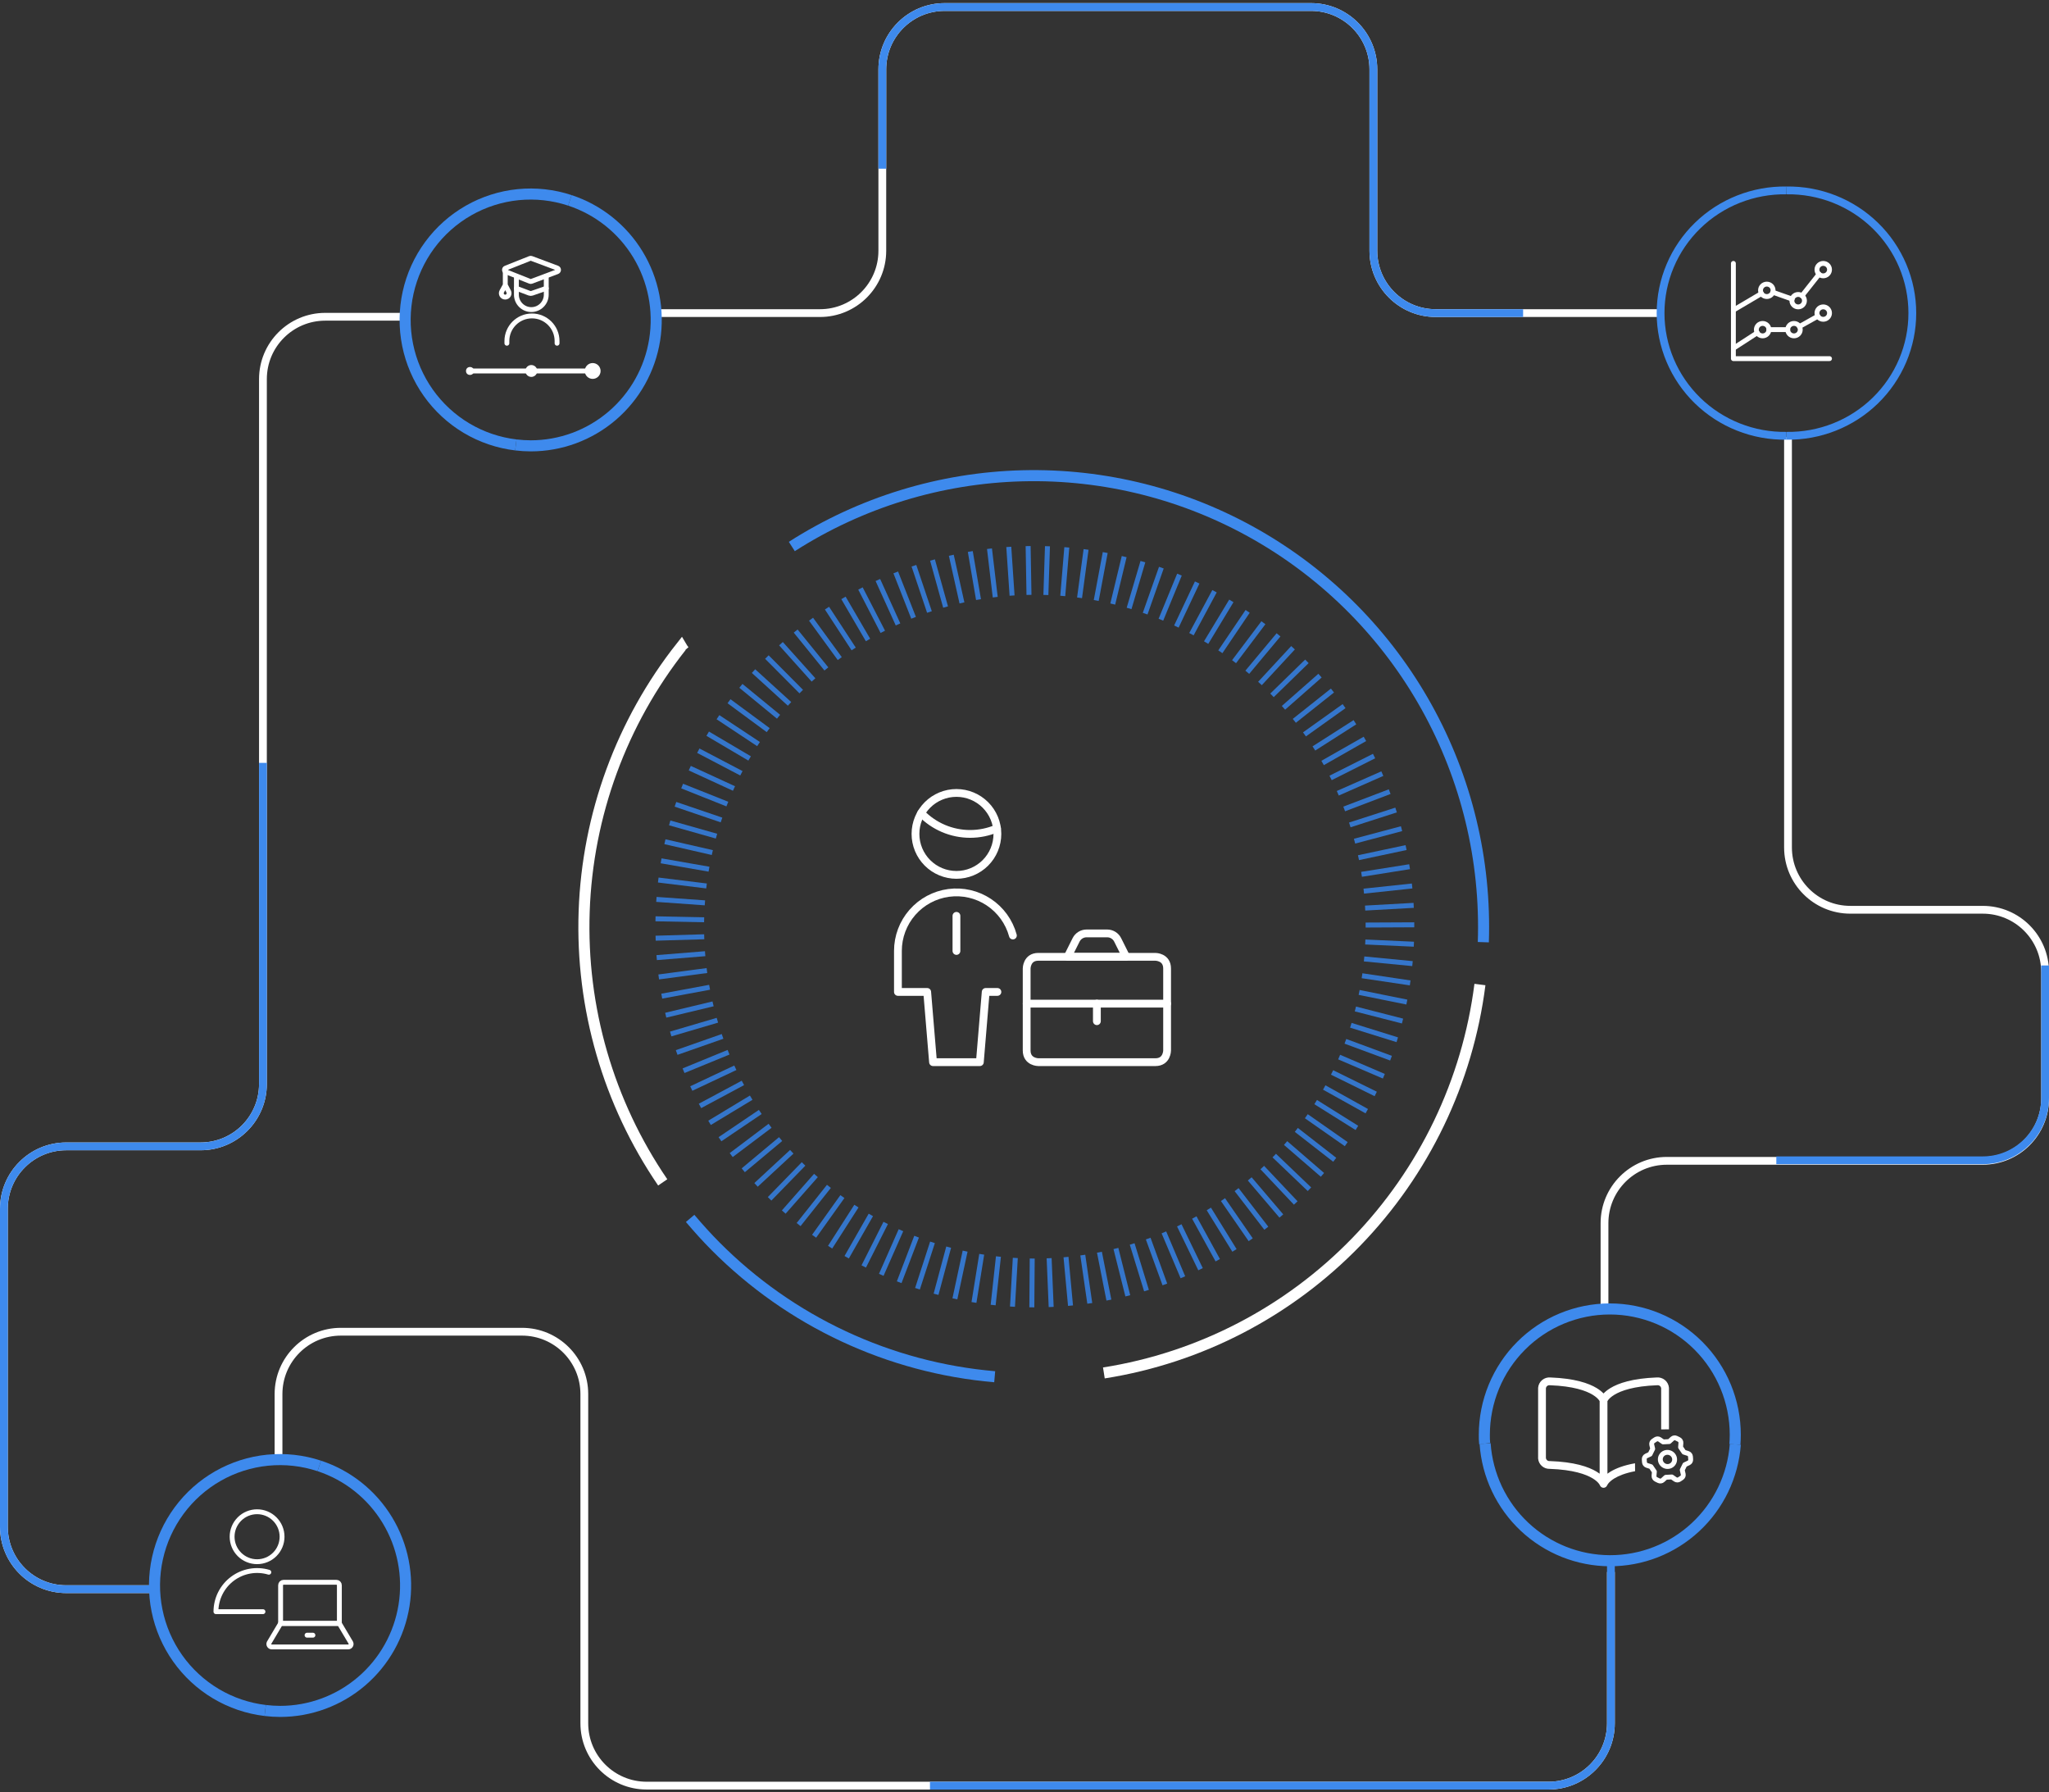 <svg width="526" height="460" viewBox="0 0 526 460" fill="none" xmlns="http://www.w3.org/2000/svg">
<rect x="0" y="0" width="526" height="460" fill="#333333" stroke="none"/>
<path d="M169 80.359H210.5C219.337 80.359 226.5 73.195 226.5 64.359V17.8C226.5 8.963 233.663 1.8 242.5 1.8H336.557C345.394 1.8 352.557 8.963 352.557 17.8V64.359C352.557 73.195 359.72 80.359 368.557 80.359H426.287" stroke="white" stroke-width="2"/>
<path d="M226.5 43.3V17.8C226.5 8.963 233.663 1.8 242.5 1.8H336.557C345.394 1.8 352.557 8.963 352.557 17.8V64.359C352.557 73.195 359.72 80.359 368.557 80.359H391" stroke="#3E8AED" stroke-width="2"/>
<path d="M411.892 335.02V313.939C411.892 305.103 419.055 297.939 427.892 297.939H509C517.836 297.939 525 290.776 525 281.939V249.501C525 240.665 517.836 233.501 509 233.501H475C466.163 233.501 459 226.338 459 217.501V112.207" stroke="white" stroke-width="2"/>
<path d="M456 297.8H509C517.837 297.8 525 290.637 525 281.8V247.8" stroke="#3E8AED" stroke-width="2"/>
<path d="M39 407.877H17C8.163 407.877 1 400.713 1 391.877V310.224C1 301.387 8.163 294.224 17 294.224H51.5C60.337 294.224 67.5 287.06 67.5 278.224V97.3C67.5 88.463 74.663 81.3 83.5 81.3H103.5" stroke="white" stroke-width="2"/>
<path d="M39 407.877H17C8.163 407.877 1 400.713 1 391.877V310.224C1 301.387 8.163 294.224 17 294.224H51.5C60.337 294.224 67.5 287.06 67.5 278.224V195.8" stroke="#3E8AED" stroke-width="2"/>
<path d="M71.5 373.8V357.8V357.8C71.5 348.963 78.663 341.8 87.5 341.8H134C142.837 341.8 150 348.963 150 357.8V442.3C150 451.137 157.163 458.3 166 458.3H238.733H397.537C406.373 458.3 413.537 451.137 413.537 442.3V403.466" stroke="white" stroke-width="2"/>
<path d="M238.733 458.3H397.537C406.373 458.3 413.537 451.137 413.537 442.3V400.466" stroke="#3E8AED" stroke-width="2"/>
<path d="M458.601 48.87C462.819 48.803 467.009 49.568 470.927 51.12C474.844 52.672 478.41 54.981 481.418 57.912C484.425 60.843 486.814 64.337 488.444 68.191C490.074 72.045 490.914 76.181 490.914 80.36C490.914 84.538 490.074 88.675 488.444 92.529C486.814 96.383 484.425 99.877 481.418 102.807C478.41 105.738 474.844 108.047 470.927 109.599C467.009 111.152 462.819 111.917 458.601 111.849" stroke="#3E8AED" stroke-width="2"/>
<path d="M458.601 48.87C454.382 48.803 450.192 49.568 446.275 51.12C442.357 52.672 438.791 54.981 435.784 57.912C432.776 60.843 430.388 64.337 428.758 68.191C427.127 72.045 426.288 76.181 426.288 80.36C426.288 84.538 427.127 88.675 428.758 92.529C430.388 96.383 432.776 99.877 435.784 102.808C438.791 105.738 442.357 108.047 446.275 109.599C450.192 111.152 454.382 111.917 458.601 111.849" stroke="#3E8AED" stroke-width="2"/>
<path d="M469.657 92.046H444.979V67.606" stroke="white" stroke-width="1.25" stroke-linecap="round" stroke-linejoin="round"/>
<path d="M452.488 86.205C453.379 86.205 454.101 85.49 454.101 84.608C454.101 83.726 453.379 83.011 452.488 83.011C451.598 83.011 450.876 83.726 450.876 84.608C450.876 85.49 451.598 86.205 452.488 86.205Z" stroke="white" stroke-width="1.25" stroke-linecap="round" stroke-linejoin="round"/>
<path d="M462.59 75.907L466.967 70.376" stroke="white" stroke-width="1.25" stroke-linecap="round" stroke-linejoin="round"/>
<path d="M455.096 75.004L460.057 76.755" stroke="white" stroke-width="1.25" stroke-linecap="round" stroke-linejoin="round"/>
<path d="M444.979 79.59L452.185 75.338" stroke="white" stroke-width="1.25" stroke-linecap="round" stroke-linejoin="round"/>
<path d="M461.932 83.809L466.654 81.162" stroke="white" stroke-width="1.25" stroke-linecap="round" stroke-linejoin="round"/>
<path d="M454.101 84.608H458.929" stroke="white" stroke-width="1.25" stroke-linecap="round" stroke-linejoin="round"/>
<path d="M444.979 89.39L451.107 85.423" stroke="white" stroke-width="1.25" stroke-linecap="round" stroke-linejoin="round"/>
<path d="M453.558 76.111C454.448 76.111 455.17 75.396 455.17 74.515C455.17 73.633 454.448 72.918 453.558 72.918C452.667 72.918 451.945 73.633 451.945 74.515C451.945 75.396 452.667 76.111 453.558 76.111Z" stroke="white" stroke-width="1.25" stroke-linecap="round" stroke-linejoin="round"/>
<path d="M461.611 78.767C462.502 78.767 463.224 78.052 463.224 77.17C463.224 76.288 462.502 75.574 461.611 75.574C460.721 75.574 459.999 76.288 459.999 77.17C459.999 78.052 460.721 78.767 461.611 78.767Z" stroke="white" stroke-width="1.25" stroke-linecap="round" stroke-linejoin="round"/>
<path d="M468.044 70.8C468.935 70.8 469.657 70.085 469.657 69.203C469.657 68.321 468.935 67.606 468.044 67.606C467.154 67.606 466.432 68.321 466.432 69.203C466.432 70.085 467.154 70.8 468.044 70.8Z" stroke="white" stroke-width="1.25" stroke-linecap="round" stroke-linejoin="round"/>
<path d="M468.044 81.952C468.935 81.952 469.657 81.237 469.657 80.356C469.657 79.474 468.935 78.759 468.044 78.759C467.154 78.759 466.432 79.474 466.432 80.356C466.432 81.237 467.154 81.952 468.044 81.952Z" stroke="white" stroke-width="1.25" stroke-linecap="round" stroke-linejoin="round"/>
<path d="M460.534 86.205C461.425 86.205 462.146 85.49 462.146 84.608C462.146 83.726 461.425 83.011 460.534 83.011C459.644 83.011 458.922 83.726 458.922 84.608C458.922 85.49 459.644 86.205 460.534 86.205Z" stroke="white" stroke-width="1.25" stroke-linecap="round" stroke-linejoin="round"/>
<path d="M445.363 370.729C445.422 369.914 445.462 369.089 445.462 368.264C445.462 359.695 442.069 351.477 436.029 345.418C429.988 339.359 421.796 335.955 413.253 335.955C404.71 335.955 396.518 339.359 390.477 345.418C384.437 351.477 381.044 359.695 381.044 368.264C381.044 369.029 381.044 369.785 381.133 370.531" stroke="#3E8AED" stroke-width="2.842"/>
<path d="M381.241 370.511C381.804 378.653 385.419 386.281 391.36 391.858C397.301 397.436 405.127 400.551 413.264 400.576C421.401 400.601 429.246 397.535 435.221 391.994C441.197 386.453 444.858 378.849 445.472 370.71" stroke="#3E8AED" stroke-width="2.842"/>
<path d="M428.498 369.997L429.297 369.271C429.432 369.148 429.602 369.069 429.785 369.043C429.968 369.018 430.154 369.048 430.321 369.13L430.998 369.463C431.164 369.546 431.302 369.676 431.393 369.836C431.484 369.996 431.525 370.179 431.509 370.362L431.42 371.438L432.289 372.714L433.335 373.048C433.508 373.106 433.66 373.214 433.772 373.357C433.884 373.501 433.951 373.673 433.965 373.853L434.015 374.584C434.029 374.767 433.988 374.95 433.895 375.108C433.803 375.266 433.664 375.392 433.496 375.469L432.521 375.927L431.849 377.292L432.096 378.352C432.136 378.532 432.121 378.719 432.052 378.889C431.983 379.058 431.864 379.202 431.709 379.302L431.099 379.708C430.948 379.807 430.771 379.859 430.589 379.857C430.407 379.856 430.229 379.801 430.077 379.699L429.175 379.073L427.634 379.161L426.835 379.887C426.699 380.01 426.529 380.09 426.347 380.115C426.164 380.14 425.977 380.11 425.811 380.028L425.117 379.687C424.951 379.604 424.814 379.474 424.722 379.314C424.631 379.154 424.59 378.971 424.606 378.789L424.695 377.712L423.826 376.436L422.78 376.102C422.607 376.044 422.455 375.936 422.343 375.793C422.231 375.649 422.164 375.477 422.151 375.297L422.101 374.566C422.086 374.383 422.127 374.2 422.22 374.042C422.312 373.884 422.452 373.758 422.619 373.681L423.594 373.223L424.266 371.858L424.019 370.798C423.979 370.618 423.994 370.431 424.063 370.262C424.132 370.092 424.251 369.948 424.406 369.848L425.016 369.442C425.167 369.343 425.344 369.291 425.526 369.293C425.708 369.294 425.886 369.349 426.038 369.451L426.94 370.077L428.498 369.997ZM426.407 373.761C426.248 374.082 426.19 374.444 426.24 374.801C426.29 375.157 426.445 375.492 426.686 375.764C426.927 376.036 427.243 376.232 427.594 376.327C427.946 376.422 428.316 376.412 428.659 376.299C429.002 376.186 429.302 375.974 429.521 375.69C429.74 375.406 429.868 375.064 429.889 374.705C429.911 374.347 429.824 373.989 429.64 373.677C429.457 373.364 429.185 373.112 428.858 372.951C428.42 372.735 427.916 372.699 427.456 372.851C426.996 373.003 426.619 373.33 426.407 373.761V373.761Z" stroke="white" stroke-width="1.25" stroke-linecap="round" stroke-linejoin="round"/>
<path fill-rule="evenodd" clip-rule="evenodd" d="M397.988 353.539C404.224 353.773 407.83 355.01 409.914 356.282C410.684 356.752 411.243 357.226 411.645 357.65C412.047 357.226 412.606 356.752 413.377 356.282C415.46 355.01 419.067 353.773 425.302 353.539C425.673 353.508 426.046 353.548 426.402 353.657C426.768 353.769 427.108 353.952 427.403 354.196C427.698 354.441 427.942 354.741 428.119 355.08C428.297 355.419 428.405 355.791 428.436 356.172C428.438 356.2 428.439 356.227 428.439 356.254V366.85L426.439 366.87V356.303C426.427 356.2 426.396 356.1 426.347 356.007C426.293 355.904 426.219 355.812 426.128 355.737C426.037 355.662 425.931 355.604 425.816 355.569C425.701 355.534 425.58 355.522 425.46 355.533C425.441 355.535 425.422 355.536 425.403 355.537C419.368 355.76 416.122 356.949 414.419 357.989C413.571 358.507 413.1 358.991 412.851 359.311C412.752 359.438 412.686 359.541 412.645 359.613V378.236C412.871 378.069 413.121 377.9 413.399 377.731C414.761 376.903 416.768 376.092 419.724 375.564L419.744 377.594C417.175 378.086 415.506 378.791 414.438 379.44C413.582 379.96 413.106 380.447 412.854 380.77C412.727 380.932 412.654 381.056 412.617 381.126C412.6 381.16 412.59 381.182 412.587 381.19C412.514 381.394 412.379 381.562 412.209 381.678C412.146 381.722 412.077 381.758 412.003 381.786C411.891 381.829 411.77 381.853 411.645 381.853C411.521 381.853 411.4 381.829 411.287 381.786C411.214 381.758 411.144 381.722 411.081 381.678C410.911 381.562 410.777 381.394 410.704 381.19C410.7 381.182 410.691 381.16 410.673 381.126C410.636 381.056 410.563 380.932 410.437 380.77C410.185 380.447 409.709 379.96 408.852 379.44C407.138 378.398 403.877 377.211 397.826 376.997C397.103 377.019 396.395 376.771 395.845 376.299C395.283 375.817 394.928 375.138 394.856 374.401C394.853 374.368 394.851 374.336 394.851 374.303V356.254C394.851 356.227 394.852 356.2 394.854 356.172C394.886 355.791 394.994 355.419 395.171 355.08C395.349 354.741 395.592 354.441 395.887 354.196C396.182 353.952 396.522 353.769 396.888 353.657C397.244 353.548 397.617 353.508 397.988 353.539ZM410.645 359.613C410.604 359.541 410.539 359.438 410.44 359.311C410.191 358.991 409.72 358.507 408.871 357.989C407.169 356.949 403.923 355.76 397.888 355.537C397.869 355.536 397.849 355.535 397.83 355.533C397.71 355.522 397.589 355.534 397.474 355.569C397.359 355.604 397.254 355.662 397.162 355.737C397.071 355.812 396.997 355.904 396.943 356.007C396.895 356.1 396.864 356.2 396.851 356.303V374.245C396.881 374.451 396.985 374.641 397.147 374.781C397.32 374.929 397.547 375.008 397.78 374.997C397.806 374.996 397.833 374.996 397.86 374.997C404.151 375.215 407.79 376.454 409.891 377.731C410.169 377.9 410.419 378.069 410.645 378.236V359.613Z" fill="white"/>
<path d="M175.668 167.037C175.376 166.701 175.118 166.338 174.894 165.953C159.557 185.356 150.819 209.177 149.961 233.924C149.104 258.671 156.171 283.044 170.127 303.468" stroke="white" stroke-width="2.842"/>
<path d="M380.786 241.823C381.498 220.736 376.454 199.852 366.198 181.43C355.942 163.007 340.863 147.746 322.59 137.292C304.319 126.838 283.547 121.59 262.517 122.114C241.488 122.638 221.001 128.914 203.268 140.265" stroke="#3E8AED" stroke-width="2.842"/>
<path d="M283.376 352.379C308.056 348.483 330.809 336.659 348.219 318.682C365.626 300.706 376.749 277.549 379.914 252.689" stroke="white" stroke-width="2.842"/>
<path d="M177.165 312.714C179.236 315.16 181.396 317.565 183.695 319.872C202.887 339.171 228.272 351.032 255.349 353.353" stroke="#3E8AED" stroke-width="2.842"/>
<path d="M362.958 242.34L350.48 241.773" stroke="#3576CB" stroke-width="1.279" stroke-miterlimit="10"/>
<path d="M362.602 247.321L350.173 246.118" stroke="#3576CB" stroke-width="1.279" stroke-miterlimit="10"/>
<path d="M362.007 252.271L349.648 250.433" stroke="#3576CB" stroke-width="1.279" stroke-miterlimit="10"/>
<path d="M361.154 257.193L348.904 254.717" stroke="#3576CB" stroke-width="1.279" stroke-miterlimit="10"/>
<path d="M360.044 262.064L347.943 258.961" stroke="#3576CB" stroke-width="1.279" stroke-miterlimit="10"/>
<path d="M358.696 266.865L346.773 263.147" stroke="#3576CB" stroke-width="1.279" stroke-miterlimit="10"/>
<path d="M357.091 271.596L345.377 267.263" stroke="#3576CB" stroke-width="1.279" stroke-miterlimit="10"/>
<path d="M355.247 276.229L343.771 271.309" stroke="#3576CB" stroke-width="1.279" stroke-miterlimit="10"/>
<path d="M353.166 280.773L341.957 275.255" stroke="#3576CB" stroke-width="1.279" stroke-miterlimit="10"/>
<path d="M350.867 285.196L339.945 279.113" stroke="#3576CB" stroke-width="1.279" stroke-miterlimit="10"/>
<path d="M348.329 289.491L337.745 282.86" stroke="#3576CB" stroke-width="1.279" stroke-miterlimit="10"/>
<path d="M345.594 293.657L335.346 286.489" stroke="#3576CB" stroke-width="1.279" stroke-miterlimit="10"/>
<path d="M342.64 297.672L332.78 289.998" stroke="#3576CB" stroke-width="1.279" stroke-miterlimit="10"/>
<path d="M339.489 301.54L330.025 293.368" stroke="#3576CB" stroke-width="1.279" stroke-miterlimit="10"/>
<path d="M336.15 305.228L327.111 296.589" stroke="#3576CB" stroke-width="1.279" stroke-miterlimit="10"/>
<path d="M332.631 308.757L324.039 299.661" stroke="#3576CB" stroke-width="1.279" stroke-miterlimit="10"/>
<path d="M328.935 312.097L320.817 302.573" stroke="#3576CB" stroke-width="1.279" stroke-miterlimit="10"/>
<path d="M325.079 315.238L317.448 305.328" stroke="#3576CB" stroke-width="1.279" stroke-miterlimit="10"/>
<path d="M321.066 318.191L313.95 307.892" stroke="#3576CB" stroke-width="1.279" stroke-miterlimit="10"/>
<path d="M316.902 320.934L310.322 310.287" stroke="#3576CB" stroke-width="1.279" stroke-miterlimit="10"/>
<path d="M312.612 323.45L306.587 312.485" stroke="#3576CB" stroke-width="1.279" stroke-miterlimit="10"/>
<path d="M308.192 325.756L302.731 314.493" stroke="#3576CB" stroke-width="1.279" stroke-miterlimit="10"/>
<path d="M303.663 327.824L298.786 316.303" stroke="#3576CB" stroke-width="1.279" stroke-miterlimit="10"/>
<path d="M299.034 329.663L294.753 317.893" stroke="#3576CB" stroke-width="1.279" stroke-miterlimit="10"/>
<path d="M294.318 331.243L290.64 319.274" stroke="#3576CB" stroke-width="1.279" stroke-miterlimit="10"/>
<path d="M289.52 332.586L286.468 320.437" stroke="#3576CB" stroke-width="1.279" stroke-miterlimit="10"/>
<path d="M284.665 333.679L282.237 321.392" stroke="#3576CB" stroke-width="1.279" stroke-miterlimit="10"/>
<path d="M279.758 334.524L277.965 322.128" stroke="#3576CB" stroke-width="1.279" stroke-miterlimit="10"/>
<path d="M274.813 335.111L273.654 322.635" stroke="#3576CB" stroke-width="1.279" stroke-miterlimit="10"/>
<path d="M269.848 335.449L269.323 322.933" stroke="#3576CB" stroke-width="1.279" stroke-miterlimit="10"/>
<path d="M264.883 335.538L264.981 323.013" stroke="#3576CB" stroke-width="1.279" stroke-miterlimit="10"/>
<path d="M259.917 335.369L260.641 322.863" stroke="#3576CB" stroke-width="1.279" stroke-miterlimit="10"/>
<path d="M254.952 334.952L256.31 322.505" stroke="#3576CB" stroke-width="1.279" stroke-miterlimit="10"/>
<path d="M250.027 334.286L252.019 321.92" stroke="#3576CB" stroke-width="1.279" stroke-miterlimit="10"/>
<path d="M245.13 333.361L247.757 321.114" stroke="#3576CB" stroke-width="1.279" stroke-miterlimit="10"/>
<path d="M240.294 332.188L243.535 320.09" stroke="#3576CB" stroke-width="1.279" stroke-miterlimit="10"/>
<path d="M235.528 330.766L239.383 318.857" stroke="#3576CB" stroke-width="1.279" stroke-miterlimit="10"/>
<path d="M230.83 329.097L235.3 317.405" stroke="#3576CB" stroke-width="1.279" stroke-miterlimit="10"/>
<path d="M226.231 327.197L231.285 315.745" stroke="#3576CB" stroke-width="1.279" stroke-miterlimit="10"/>
<path d="M221.732 325.05L227.371 313.876" stroke="#3576CB" stroke-width="1.279" stroke-miterlimit="10"/>
<path d="M217.352 322.684L223.556 311.819" stroke="#3576CB" stroke-width="1.279" stroke-miterlimit="10"/>
<path d="M213.1 320.099L219.85 309.561" stroke="#3576CB" stroke-width="1.279" stroke-miterlimit="10"/>
<path d="M208.987 317.296L216.252 307.116" stroke="#3576CB" stroke-width="1.279" stroke-miterlimit="10"/>
<path d="M205.013 314.295L212.793 304.492" stroke="#3576CB" stroke-width="1.279" stroke-miterlimit="10"/>
<path d="M201.197 311.083L209.462 301.699" stroke="#3576CB" stroke-width="1.279" stroke-miterlimit="10"/>
<path d="M197.561 307.693L206.282 298.736" stroke="#3576CB" stroke-width="1.279" stroke-miterlimit="10"/>
<path d="M194.082 304.114L203.259 295.615" stroke="#3576CB" stroke-width="1.279" stroke-miterlimit="10"/>
<path d="M190.801 300.367L200.394 292.353" stroke="#3576CB" stroke-width="1.279" stroke-miterlimit="10"/>
<path d="M187.709 296.46L197.689 288.944" stroke="#3576CB" stroke-width="1.279" stroke-miterlimit="10"/>
<path d="M184.824 292.394L195.172 285.395" stroke="#3576CB" stroke-width="1.279" stroke-miterlimit="10"/>
<path d="M182.149 288.188L192.842 281.727" stroke="#3576CB" stroke-width="1.279" stroke-miterlimit="10"/>
<path d="M179.692 283.845L190.713 277.939" stroke="#3576CB" stroke-width="1.279" stroke-miterlimit="10"/>
<path d="M177.461 279.38L188.77 274.052" stroke="#3576CB" stroke-width="1.279" stroke-miterlimit="10"/>
<path d="M175.47 274.808L187.026 270.066" stroke="#3576CB" stroke-width="1.279" stroke-miterlimit="10"/>
<path d="M173.706 270.135L185.489 266.001" stroke="#3576CB" stroke-width="1.279" stroke-miterlimit="10"/>
<path d="M172.179 265.383L184.161 261.854" stroke="#3576CB" stroke-width="1.279" stroke-miterlimit="10"/>
<path d="M170.9 260.563L183.052 257.65" stroke="#3576CB" stroke-width="1.279" stroke-miterlimit="10"/>
<path d="M169.88 255.672L182.16 253.395" stroke="#3576CB" stroke-width="1.279" stroke-miterlimit="10"/>
<path d="M169.098 250.74L181.476 249.1" stroke="#3576CB" stroke-width="1.279" stroke-miterlimit="10"/>
<path d="M168.571 245.78L181.019 244.776" stroke="#3576CB" stroke-width="1.279" stroke-miterlimit="10"/>
<path d="M168.304 240.799L180.781 240.431" stroke="#3576CB" stroke-width="1.279" stroke-miterlimit="10"/>
<path d="M168.274 235.819L180.761 236.068" stroke="#3576CB" stroke-width="1.279" stroke-miterlimit="10"/>
<path d="M168.502 230.839L180.96 231.724" stroke="#3576CB" stroke-width="1.279" stroke-miterlimit="10"/>
<path d="M168.979 225.868L181.376 227.389" stroke="#3576CB" stroke-width="1.279" stroke-miterlimit="10"/>
<path d="M169.711 220.937L182.011 223.084" stroke="#3576CB" stroke-width="1.279" stroke-miterlimit="10"/>
<path d="M170.693 216.036L182.863 218.82" stroke="#3576CB" stroke-width="1.279" stroke-miterlimit="10"/>
<path d="M171.922 211.205L183.933 214.605" stroke="#3576CB" stroke-width="1.279" stroke-miterlimit="10"/>
<path d="M173.397 206.432L185.22 210.459" stroke="#3576CB" stroke-width="1.279" stroke-miterlimit="10"/>
<path d="M175.113 201.751L186.718 206.373" stroke="#3576CB" stroke-width="1.279" stroke-miterlimit="10"/>
<path d="M177.075 197.158L188.423 202.377" stroke="#3576CB" stroke-width="1.279" stroke-miterlimit="10"/>
<path d="M179.266 192.675L190.326 198.471" stroke="#3576CB" stroke-width="1.279" stroke-miterlimit="10"/>
<path d="M181.673 188.31L192.437 194.662" stroke="#3576CB" stroke-width="1.279" stroke-miterlimit="10"/>
<path d="M184.31 184.075L194.725 190.974" stroke="#3576CB" stroke-width="1.279" stroke-miterlimit="10"/>
<path d="M187.144 179.979L197.204 187.396" stroke="#3576CB" stroke-width="1.279" stroke-miterlimit="10"/>
<path d="M190.197 176.033L199.859 183.956" stroke="#3576CB" stroke-width="1.279" stroke-miterlimit="10"/>
<path d="M193.438 172.245L202.684 180.656" stroke="#3576CB" stroke-width="1.279" stroke-miterlimit="10"/>
<path d="M196.866 168.637L205.687 177.505" stroke="#3576CB" stroke-width="1.279" stroke-miterlimit="10"/>
<path d="M200.484 165.207L208.838 174.512" stroke="#3576CB" stroke-width="1.279" stroke-miterlimit="10"/>
<path d="M204.259 161.967L212.139 171.689" stroke="#3576CB" stroke-width="1.279" stroke-miterlimit="10"/>
<path d="M208.204 158.924L215.577 169.034" stroke="#3576CB" stroke-width="1.279" stroke-miterlimit="10"/>
<path d="M212.297 156.081L219.146 166.56" stroke="#3576CB" stroke-width="1.279" stroke-miterlimit="10"/>
<path d="M216.528 153.457L222.831 164.263" stroke="#3576CB" stroke-width="1.279" stroke-miterlimit="10"/>
<path d="M220.89 151.041L226.628 162.166" stroke="#3576CB" stroke-width="1.279" stroke-miterlimit="10"/>
<path d="M225.359 148.864L230.533 160.266" stroke="#3576CB" stroke-width="1.279" stroke-miterlimit="10"/>
<path d="M229.948 146.916L234.527 158.566" stroke="#3576CB" stroke-width="1.279" stroke-miterlimit="10"/>
<path d="M234.616 145.205L238.599 157.075" stroke="#3576CB" stroke-width="1.279" stroke-miterlimit="10"/>
<path d="M239.383 143.735L242.743 155.803" stroke="#3576CB" stroke-width="1.279" stroke-miterlimit="10"/>
<path d="M244.209 142.512L246.945 154.739" stroke="#3576CB" stroke-width="1.279" stroke-miterlimit="10"/>
<path d="M249.085 141.548L251.196 153.894" stroke="#3576CB" stroke-width="1.279" stroke-miterlimit="10"/>
<path d="M254.011 140.831L255.487 153.268" stroke="#3576CB" stroke-width="1.279" stroke-miterlimit="10"/>
<path d="M258.966 140.365L259.809 152.861" stroke="#3576CB" stroke-width="1.279" stroke-miterlimit="10"/>
<path d="M263.932 140.156L264.15 152.682" stroke="#3576CB" stroke-width="1.279" stroke-miterlimit="10"/>
<path d="M268.896 140.195L268.491 152.711" stroke="#3576CB" stroke-width="1.279" stroke-miterlimit="10"/>
<path d="M273.862 140.484L272.821 152.96" stroke="#3576CB" stroke-width="1.279" stroke-miterlimit="10"/>
<path d="M278.806 141.021L277.131 153.437" stroke="#3576CB" stroke-width="1.279" stroke-miterlimit="10"/>
<path d="M283.723 141.815L281.413 154.123" stroke="#3576CB" stroke-width="1.279" stroke-miterlimit="10"/>
<path d="M288.588 142.859L285.655 155.037" stroke="#3576CB" stroke-width="1.279" stroke-miterlimit="10"/>
<path d="M293.395 144.152L289.847 156.161" stroke="#3576CB" stroke-width="1.279" stroke-miterlimit="10"/>
<path d="M298.132 145.693L293.97 157.503" stroke="#3576CB" stroke-width="1.279" stroke-miterlimit="10"/>
<path d="M302.781 147.482L298.014 159.054" stroke="#3576CB" stroke-width="1.279" stroke-miterlimit="10"/>
<path d="M307.33 149.5L301.988 160.813" stroke="#3576CB" stroke-width="1.279" stroke-miterlimit="10"/>
<path d="M311.779 151.747L305.853 162.771" stroke="#3576CB" stroke-width="1.279" stroke-miterlimit="10"/>
<path d="M316.101 154.223L309.628 164.929" stroke="#3576CB" stroke-width="1.279" stroke-miterlimit="10"/>
<path d="M320.283 156.916L313.276 167.284" stroke="#3576CB" stroke-width="1.279" stroke-miterlimit="10"/>
<path d="M324.327 159.829L316.794 169.829" stroke="#3576CB" stroke-width="1.279" stroke-miterlimit="10"/>
<path d="M328.211 162.941L320.193 172.544" stroke="#3576CB" stroke-width="1.279" stroke-miterlimit="10"/>
<path d="M331.938 166.251L323.444 175.426" stroke="#3576CB" stroke-width="1.279" stroke-miterlimit="10"/>
<path d="M335.496 169.74L326.536 178.469" stroke="#3576CB" stroke-width="1.279" stroke-miterlimit="10"/>
<path d="M338.864 173.409L329.479 181.669" stroke="#3576CB" stroke-width="1.279" stroke-miterlimit="10"/>
<path d="M342.056 177.236L332.265 185.01" stroke="#3576CB" stroke-width="1.279" stroke-miterlimit="10"/>
<path d="M345.039 181.232L334.87 188.489" stroke="#3576CB" stroke-width="1.279" stroke-miterlimit="10"/>
<path d="M347.825 185.368L337.289 192.098" stroke="#3576CB" stroke-width="1.279" stroke-miterlimit="10"/>
<path d="M350.391 189.643L339.529 195.825" stroke="#3576CB" stroke-width="1.279" stroke-miterlimit="10"/>
<path d="M352.74 194.046L341.58 199.663" stroke="#3576CB" stroke-width="1.279" stroke-miterlimit="10"/>
<path d="M354.86 198.56L343.423 203.6" stroke="#3576CB" stroke-width="1.279" stroke-miterlimit="10"/>
<path d="M356.744 203.182L345.069 207.626" stroke="#3576CB" stroke-width="1.279" stroke-miterlimit="10"/>
<path d="M358.388 207.895L346.506 211.722" stroke="#3576CB" stroke-width="1.279" stroke-miterlimit="10"/>
<path d="M359.796 212.686L347.726 215.897" stroke="#3576CB" stroke-width="1.279" stroke-miterlimit="10"/>
<path d="M360.956 217.537L348.737 220.131" stroke="#3576CB" stroke-width="1.279" stroke-miterlimit="10"/>
<path d="M361.858 222.448L349.519 224.406" stroke="#3576CB" stroke-width="1.279" stroke-miterlimit="10"/>
<path d="M362.511 227.399L350.093 228.721" stroke="#3576CB" stroke-width="1.279" stroke-miterlimit="10"/>
<path d="M362.907 232.369L350.44 233.066" stroke="#3576CB" stroke-width="1.279" stroke-miterlimit="10"/>
<path d="M363.056 237.359L350.569 237.42" stroke="#3576CB" stroke-width="1.279" stroke-miterlimit="10"/>
<path d="M81.957 376.243C77.682 374.829 73.159 374.329 68.679 374.777C64.2 375.225 59.863 376.609 55.95 378.842C52.037 381.073 48.633 384.104 45.96 387.736C43.286 391.369 41.401 395.524 40.426 399.933C39.452 404.341 39.409 408.906 40.302 413.331C41.194 417.757 43.002 421.946 45.608 425.629C48.214 429.311 51.56 432.404 55.431 434.709C59.302 437.014 63.612 438.479 68.082 439.011" stroke="#3E8AED" stroke-width="2.842"/>
<path d="M68.082 439.011C69.355 439.165 70.636 439.246 71.918 439.249C79.579 439.248 86.989 436.509 92.817 431.522C98.646 426.536 102.512 419.628 103.721 412.04C104.93 404.452 103.403 396.68 99.414 390.118C95.426 383.558 89.236 378.638 81.957 376.242" stroke="#3E8AED" stroke-width="2.842"/>
<path d="M90.056 421.612C90.113 421.727 90.141 421.855 90.135 421.983C90.129 422.111 90.091 422.237 90.023 422.346C89.956 422.456 89.861 422.546 89.749 422.608C89.636 422.671 89.51 422.704 89.381 422.704H69.768C69.639 422.704 69.513 422.671 69.4 422.608C69.288 422.546 69.194 422.456 69.126 422.346C69.059 422.237 69.02 422.111 69.014 421.983C69.009 421.855 69.036 421.727 69.094 421.612L72.031 416.67H87.118L90.056 421.612Z" stroke="white" stroke-width="1.25" stroke-linecap="round" stroke-linejoin="round"/>
<path d="M72.786 406.109H86.364C86.564 406.109 86.756 406.188 86.897 406.33C87.039 406.471 87.118 406.663 87.118 406.863V416.67H72.031V406.863C72.031 406.663 72.111 406.471 72.252 406.33C72.394 406.188 72.586 406.109 72.786 406.109Z" stroke="white" stroke-width="1.25" stroke-linecap="round" stroke-linejoin="round"/>
<path d="M78.821 419.687H80.329" stroke="white" stroke-width="1.25" stroke-linecap="round" stroke-linejoin="round"/>
<path d="M59.584 394.415C59.584 396.116 60.26 397.747 61.462 398.95C62.664 400.153 64.296 400.827 65.996 400.827C67.697 400.827 69.328 400.153 70.53 398.95C71.733 397.747 72.408 396.116 72.408 394.415C72.408 392.715 71.733 391.084 70.53 389.881C69.328 388.679 67.697 388.004 65.996 388.004C64.296 388.004 62.664 388.679 61.462 389.881C60.26 391.084 59.584 392.715 59.584 394.415Z" stroke="white" stroke-width="1.25" stroke-linecap="round" stroke-linejoin="round"/>
<path d="M69.013 403.529C67.437 403.06 65.773 402.967 64.154 403.254C62.535 403.542 61.005 404.203 59.687 405.186C58.368 406.169 57.297 407.447 56.559 408.916C55.821 410.386 55.436 412.007 55.435 413.652H67.505" stroke="white" stroke-width="1.25" stroke-linecap="round" stroke-linejoin="round"/>
<path d="M146.295 51.425C142.019 50.011 137.496 49.511 133.016 49.959C128.537 50.407 124.201 51.791 120.287 54.024C116.374 56.255 112.971 59.286 110.297 62.918C107.623 66.551 105.738 70.706 104.764 75.115C103.789 79.523 103.747 84.088 104.639 88.513C105.532 92.939 107.339 97.129 109.945 100.811C112.551 104.493 115.897 107.586 119.768 109.891C123.64 112.196 127.949 113.661 132.42 114.193" stroke="#3E8AED" stroke-width="2.842"/>
<path d="M132.42 114.193C133.693 114.347 134.974 114.428 136.256 114.431C143.917 114.43 151.326 111.691 157.155 106.704C162.984 101.718 166.849 94.811 168.059 87.222C169.268 79.634 167.741 71.862 163.752 65.3C159.764 58.74 153.574 53.82 146.295 51.424" stroke="#3E8AED" stroke-width="2.842"/>
<path d="M132.568 73.996L135.897 75.254C136.116 75.337 136.357 75.34 136.579 75.264L140.231 73.996" stroke="white" stroke-width="1.25" stroke-linecap="round"/>
<path d="M136.057 72.213L129.823 69.733C129.403 69.566 129.403 68.971 129.823 68.804L136.057 66.323C136.173 66.278 136.301 66.276 136.417 66.32L143.054 68.8C143.487 68.962 143.487 69.575 143.054 69.737L136.417 72.217C136.301 72.26 136.173 72.259 136.057 72.213Z" stroke="white" stroke-width="1.25"/>
<path d="M129.712 69V73.157M129.712 73.157L128.818 74.776C128.45 75.44 128.931 76.255 129.691 76.255V76.255C130.441 76.255 130.923 75.458 130.573 74.794L129.712 73.157Z" stroke="white" stroke-width="1.25" stroke-linecap="round"/>
<path d="M132.568 70.899V75.627C132.568 77.743 134.283 79.458 136.399 79.458V79.458C138.515 79.458 140.231 77.743 140.231 75.627V70.899" stroke="white" stroke-width="1.25" stroke-linecap="round"/>
<path d="M143.003 88.1V87.529C143.003 83.972 140.119 81.089 136.563 81.089V81.089C133.006 81.089 130.123 83.972 130.123 87.529V88.1" stroke="white" stroke-width="1.25" stroke-linecap="round"/>
<ellipse cx="120.646" cy="95.213" rx="1.016" ry="1.016" fill="white"/>
<ellipse cx="136.396" cy="95.213" rx="1.524" ry="1.524" fill="white"/>
<ellipse cx="152.146" cy="95.213" rx="2.032" ry="2.032" fill="white"/>
<path d="M120.402 95.213H151.881" stroke="white" stroke-width="1.25" stroke-linecap="round" stroke-linejoin="round"/>
<path d="M245.53 235.061V244.074" stroke="white" stroke-width="2" stroke-linecap="round" stroke-linejoin="round"/>
<path d="M260.021 240.11C259.064 236.598 256.864 233.553 253.831 231.542C250.798 229.53 247.137 228.688 243.53 229.172C239.922 229.657 236.613 231.434 234.218 234.175C231.823 236.916 230.504 240.433 230.507 244.073V254.588H238.018L239.52 272.614H251.537L253.039 254.588H256.044" stroke="white" stroke-width="2" stroke-linecap="round" stroke-linejoin="round"/>
<path d="M236.467 208.692C238.096 210.381 240.048 211.724 242.207 212.641C244.366 213.559 246.688 214.031 249.034 214.031C251.41 214.031 253.761 213.548 255.944 212.61" stroke="white" stroke-width="2" stroke-linecap="round" stroke-linejoin="round"/>
<path d="M235.013 214.031C235.013 215.412 235.285 216.779 235.814 218.055C236.342 219.331 237.117 220.49 238.093 221.466C239.069 222.443 240.229 223.217 241.504 223.746C242.78 224.274 244.147 224.546 245.528 224.546C246.909 224.546 248.277 224.274 249.552 223.746C250.828 223.217 251.987 222.443 252.964 221.466C253.94 220.49 254.715 219.331 255.243 218.055C255.771 216.779 256.043 215.412 256.043 214.031C256.043 211.242 254.936 208.568 252.964 206.596C250.992 204.624 248.317 203.516 245.528 203.516C242.74 203.516 240.065 204.624 238.093 206.596C236.121 208.568 235.013 211.242 235.013 214.031Z" stroke="white" stroke-width="2" stroke-linecap="round" stroke-linejoin="round"/>
<path d="M266.559 245.576H296.602C296.602 245.576 299.607 245.576 299.607 248.58V269.61C299.607 269.61 299.607 272.615 296.602 272.615H266.559C266.559 272.615 263.555 272.615 263.555 269.61V248.58C263.555 248.58 263.555 245.576 266.559 245.576Z" stroke="white" stroke-width="2" stroke-linecap="round" stroke-linejoin="round"/>
<path d="M263.555 257.593H299.607" stroke="white" stroke-width="2" stroke-linecap="round" stroke-linejoin="round"/>
<path d="M281.58 257.593V262.1" stroke="white" stroke-width="2" stroke-linecap="round" stroke-linejoin="round"/>
<path d="M284.23 239.567C284.788 239.567 285.335 239.723 285.809 240.016C286.284 240.31 286.667 240.73 286.916 241.228L289.091 245.576H274.07L276.245 241.228C276.494 240.73 276.878 240.31 277.352 240.016C277.826 239.723 278.373 239.567 278.931 239.567H284.23Z" stroke="white" stroke-width="2" stroke-linecap="round" stroke-linejoin="round"/>
</svg>
